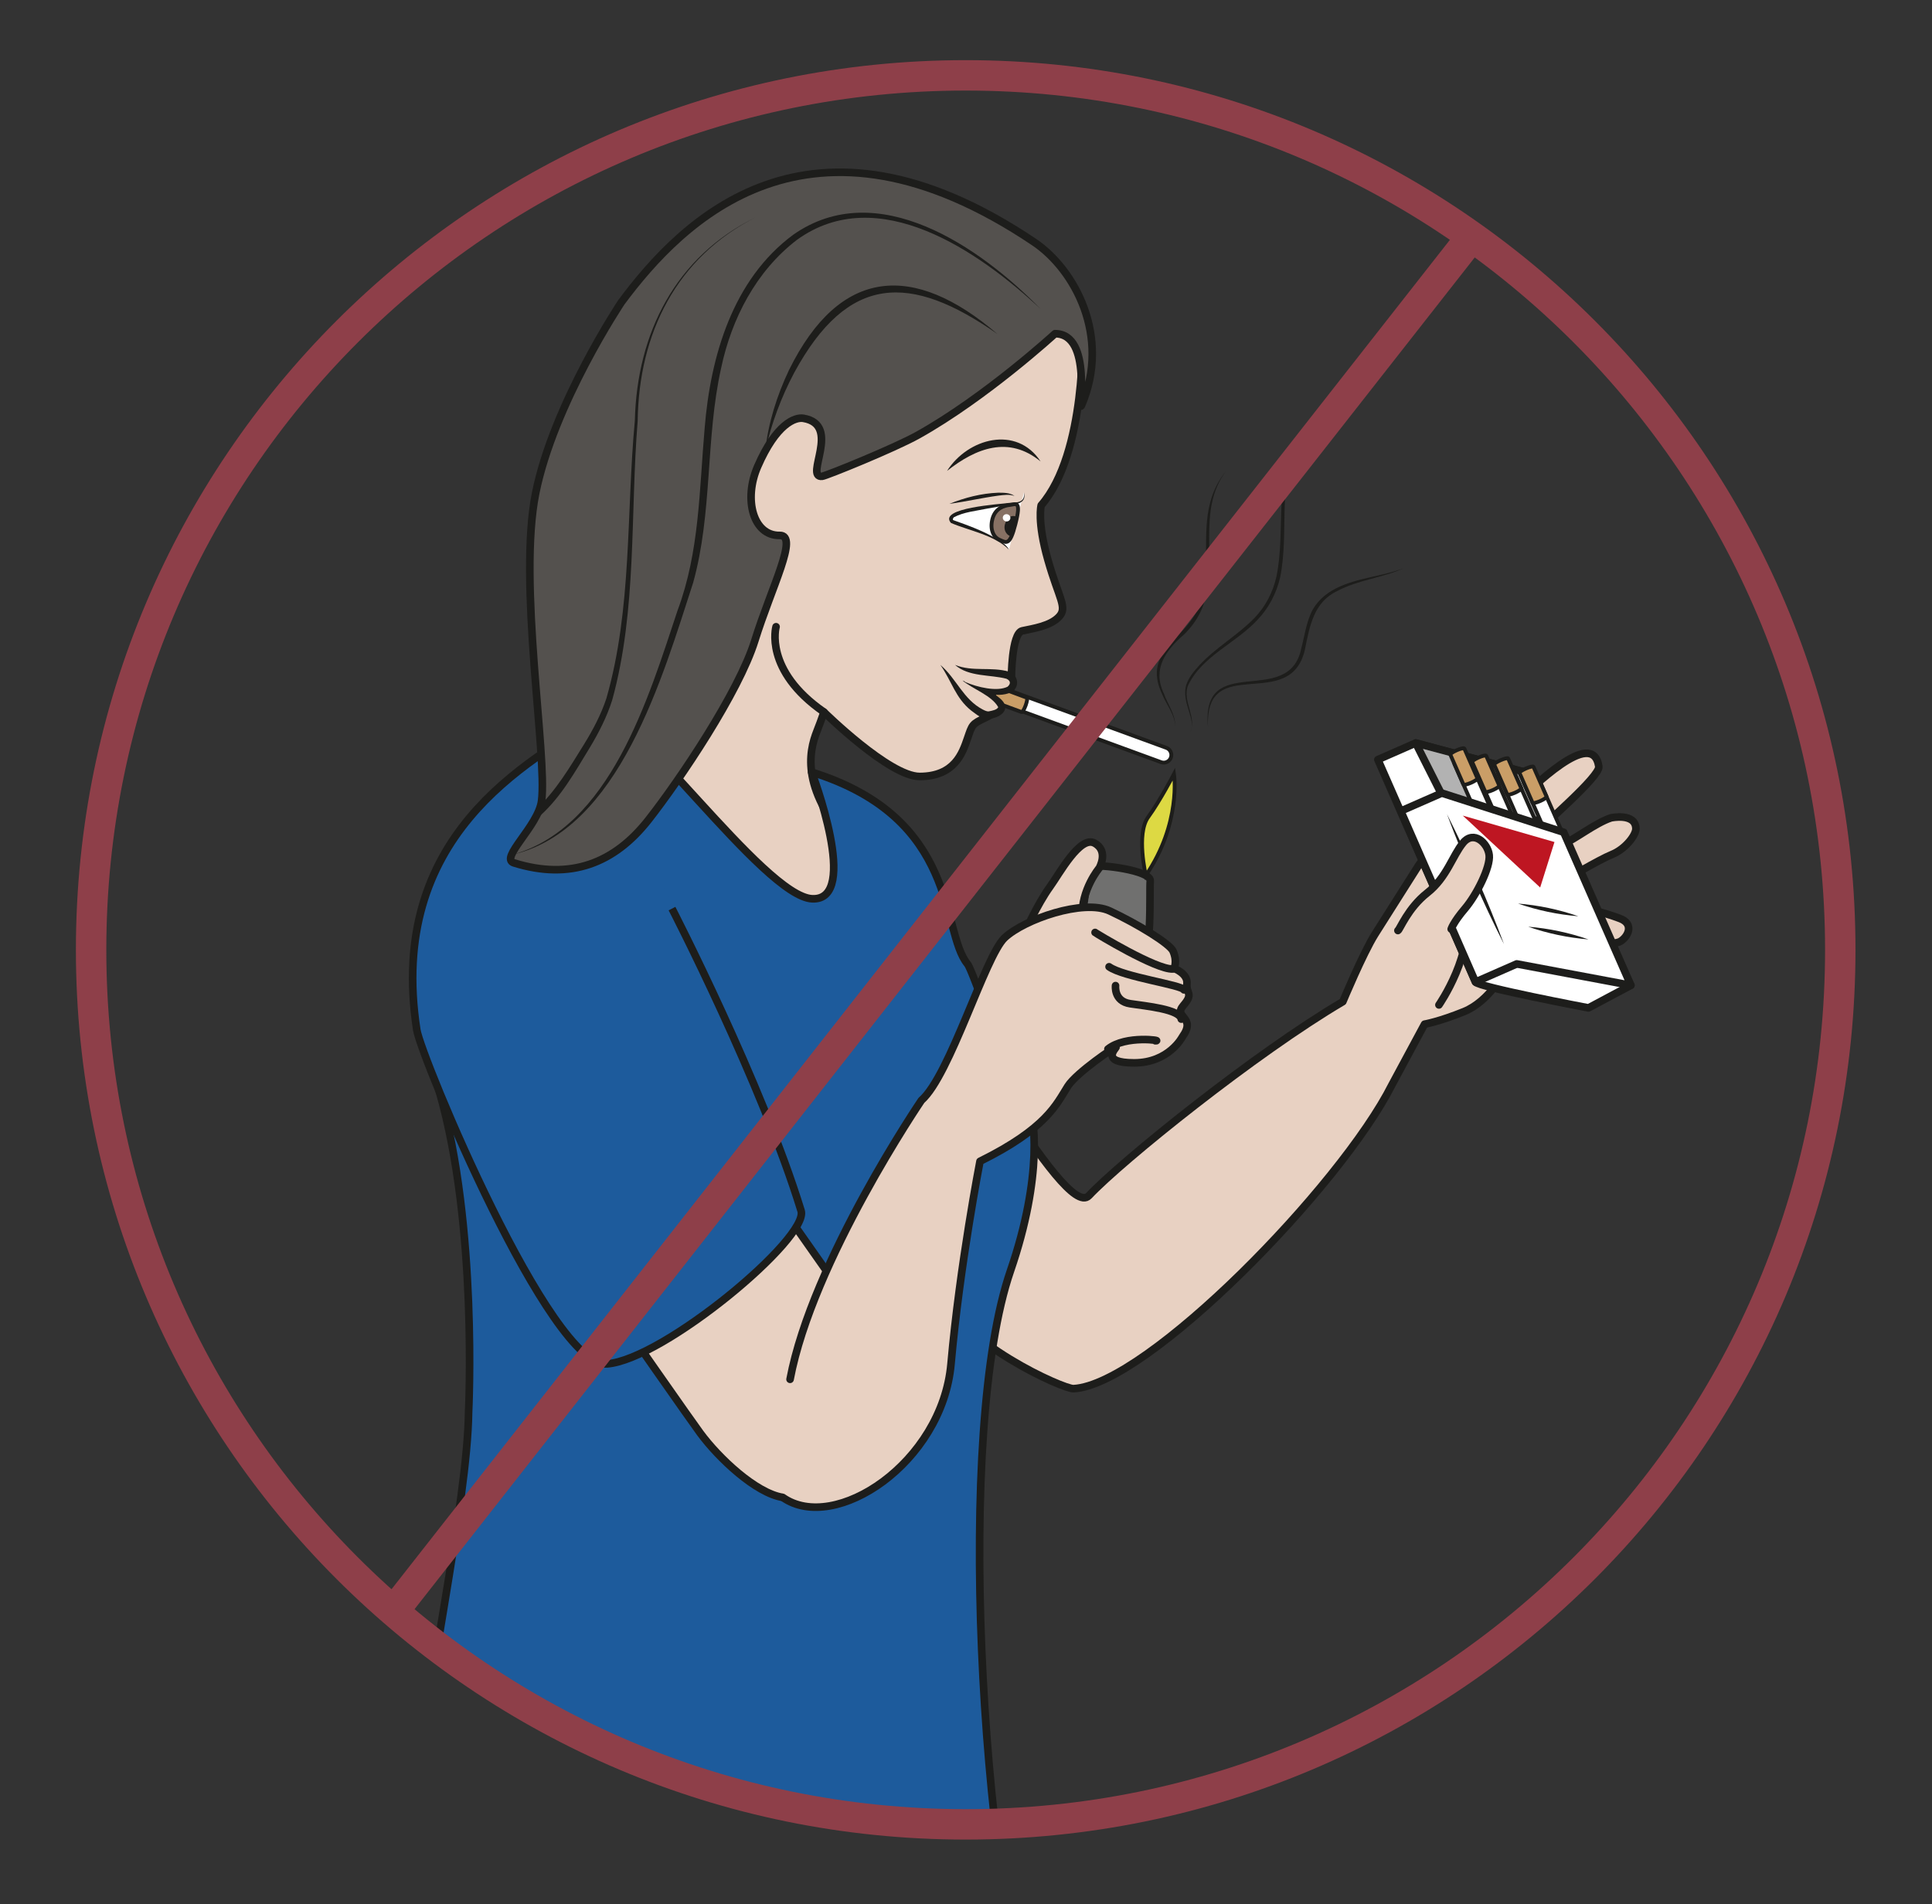 <?xml version="1.0" encoding="UTF-8" standalone="no"?>
<svg
   xmlns:dc="http://purl.org/dc/elements/1.1/"
   xmlns:cc="http://creativecommons.org/ns#"
   xmlns:rdf="http://www.w3.org/1999/02/22-rdf-syntax-ns#"
   xmlns:svg="http://www.w3.org/2000/svg"
   xmlns="http://www.w3.org/2000/svg"
   viewBox="0 0 338.732 333.921"
   height="333.921"
   width="338.732"
   xml:space="preserve"
   id="svg2"
   version="1.1"><rect x="0" y="0" width="338.732" height="333.921" fill="#333333" stroke="none"/><defs
     id="defs6"><clipPath
       id="clipPath18"
       clipPathUnits="userSpaceOnUse"><path
         id="path16"
         d="m 11.983,125.557 c 0,-63.53 51.501,-115.032 115.033,-115.032 v 0 c 63.53,0 115.032,51.502 115.032,115.032 v 0 c 0,63.531 -51.502,115.034 -115.032,115.034 v 0 c -63.532,0 -115.033,-51.503 -115.033,-115.034" /></clipPath><clipPath
       id="clipPath322"
       clipPathUnits="userSpaceOnUse"><path
         id="path320"
         d="M 0,250.441 H 254.049 V 0 H 0 Z" /></clipPath><clipPath
       id="clipPath334"
       clipPathUnits="userSpaceOnUse"><path
         id="path332"
         d="M 0,250.441 H 254.049 V 0 H 0 Z" /></clipPath></defs><g
     transform="matrix(1.333,0,0,-1.333,0,333.921)"
     id="g10"><g
       id="g12"><g
         clip-path="url(#clipPath18)"
         id="g14"><g
           transform="translate(211.897,142.925)"
           id="g20"><path
             id="path22"
             style="fill:#e8d1c2;fill-opacity:1;fill-rule:nonzero;stroke:none"
             d="m 0,0 c -2.09,-0.678 -5.041,-3.029 -6.135,-3.334 -1.097,-0.307 -5.577,-2.91 -5.577,-2.91 0,0 1.062,3.285 1.818,4.186 0.953,1.14 8.483,7.517 8.286,8.81 -0.817,5.322 -8.994,-3.173 -10.479,-4.317 -1.486,-1.145 -3.309,-4.206 -3.309,-4.206 l -5.281,0.535 c -1.317,-1.391 -3.87,-3.803 -4.685,-5.095 -0.79,-1.265 -4.107,-6.462 -5.693,-8.989 -1.584,-2.525 -4.222,-8.859 -4.222,-8.859 -11.419,-6.723 -29.003,-20.856 -33.405,-25.525 -3.248,-3.446 -19.157,27.029 -23.465,29.822 l 4.126,-42.418 c 2.2,-6.691 16.017,-12.86 17.324,-12.787 9.678,0.514 35.151,26.61 41.886,39.984 l 4.285,7.963 c 0,0 1.922,0.325 5.191,1.654 3.276,1.331 5.518,5.256 5.653,6.223 0.147,0.971 4.036,2.845 4.997,3.169 0.95,0.324 3.292,0.503 4.823,0.13 1.528,-0.373 4.16,-0.852 5.11,-0.274 0.948,0.577 1.869,2.257 -0.082,2.999 -1.954,0.742 -5.707,1.807 -7.631,1.646 -1.925,-0.164 -3.429,-0.671 -3.724,-0.101 -0.29,0.57 3.242,3.053 4.006,3.448 0,0 4.535,2.707 6.313,3.431 1.779,0.725 3.16,2.556 3.139,3.398 C 3.221,0.691 0,0 0,0" /></g><g
           transform="translate(211.897,142.925)"
           id="g24"><path
             id="path26"
             style="fill:none;stroke:#1d1d1b;stroke-width:1;stroke-linecap:round;stroke-linejoin:round;stroke-miterlimit:10;stroke-dasharray:none;stroke-opacity:1"
             d="m 0,0 c -2.09,-0.678 -5.041,-3.029 -6.135,-3.334 -1.097,-0.307 -5.577,-2.91 -5.577,-2.91 0,0 1.062,3.285 1.818,4.186 0.953,1.14 8.483,7.517 8.286,8.81 -0.817,5.322 -8.994,-3.173 -10.479,-4.317 -1.486,-1.145 -3.309,-4.206 -3.309,-4.206 l -5.281,0.535 c -1.317,-1.391 -3.87,-3.803 -4.685,-5.095 -0.79,-1.265 -4.107,-6.462 -5.693,-8.989 -1.584,-2.525 -4.222,-8.859 -4.222,-8.859 -11.419,-6.723 -29.003,-20.856 -33.405,-25.525 -3.248,-3.446 -19.157,27.029 -23.465,29.822 l 4.126,-42.418 c 2.2,-6.691 16.017,-12.86 17.324,-12.787 9.678,0.514 35.151,26.61 41.886,39.984 l 4.285,7.963 c 0,0 1.922,0.325 5.191,1.654 3.276,1.331 5.518,5.256 5.653,6.223 0.147,0.971 4.036,2.845 4.997,3.169 0.95,0.324 3.292,0.503 4.823,0.13 1.528,-0.373 4.16,-0.852 5.11,-0.274 0.948,0.577 1.869,2.257 -0.082,2.999 -1.954,0.742 -5.707,1.807 -7.631,1.646 -1.925,-0.164 -3.429,-0.671 -3.724,-0.101 -0.29,0.57 3.242,3.053 4.006,3.448 0,0 4.535,2.707 6.313,3.431 1.779,0.725 3.16,2.556 3.139,3.398 C 3.221,0.691 0,0 0,0 Z" /></g><g
           transform="translate(189.261,118.315)"
           id="g28"><path
             id="path30"
             style="fill:none;stroke:#1d1d1b;stroke-width:1;stroke-linecap:round;stroke-linejoin:round;stroke-miterlimit:10;stroke-dasharray:none;stroke-opacity:1"
             d="M 0,0 C 0,0 4.815,6.917 3.42,12.672" /></g><g
           transform="translate(200.531,148.94)"
           id="g32"><path
             id="path34"
             style="fill:#ffffff;fill-opacity:1;fill-rule:nonzero;stroke:none"
             d="m 0,0 -14.326,3.829 -4.975,-2.186 c 0,0 12.303,-28.032 12.841,-29.254 0.279,-0.641 14.861,-3.406 14.861,-3.406 l 5.576,2.972 z" /></g><g
           transform="translate(200.531,148.94)"
           id="g36"><path
             id="path38"
             style="fill:none;stroke:#1d1d1b;stroke-width:1;stroke-linecap:round;stroke-linejoin:round;stroke-miterlimit:10;stroke-dasharray:none;stroke-opacity:1"
             d="m 0,0 -14.326,3.829 -4.975,-2.186 c 0,0 12.303,-28.032 12.841,-29.254 0.279,-0.641 14.861,-3.406 14.861,-3.406 l 5.576,2.972 z" /></g><g
           transform="translate(203.808,142.315)"
           id="g40"><path
             id="path42"
             style="fill:#b2b2b2;fill-opacity:1;fill-rule:nonzero;stroke:none"
             d="m 0,0 -13.426,2.171 -4.176,8.283 14.325,-3.829 z" /></g><g
           transform="translate(203.808,142.315)"
           id="g44"><path
             id="path46"
             style="fill:none;stroke:#1d1d1b;stroke-width:1;stroke-linecap:round;stroke-linejoin:round;stroke-miterlimit:10;stroke-dasharray:none;stroke-opacity:1"
             d="m 0,0 -13.426,2.171 -4.176,8.283 14.325,-3.829 z" /></g><g
           transform="translate(199.495,123.71)"
           id="g48"><path
             id="path50"
             style="fill:none;stroke:#1d1d1b;stroke-width:1;stroke-linecap:round;stroke-linejoin:round;stroke-miterlimit:10;stroke-dasharray:none;stroke-opacity:1"
             d="M 0,0 -9.114,20.775" /></g><g
           transform="translate(201.564,129.11)"
           id="g52"><path
             id="path54"
             style="fill:#ffffff;fill-opacity:1;fill-rule:nonzero;stroke:none"
             d="m 0,0 c -0.503,-0.222 -1.097,0.01 -1.32,0.518 l -8.912,20.306 c -0.221,0.508 0.011,1.099 0.519,1.321 0.506,0.224 1.099,-0.007 1.323,-0.514 L 0.519,1.326 C 0.743,0.819 0.511,0.222 0,0" /></g><g
           transform="translate(201.564,129.11)"
           id="g56"><path
             id="path58"
             style="fill:none;stroke:#1d1d1b;stroke-width:0.5;stroke-linecap:round;stroke-linejoin:round;stroke-miterlimit:10;stroke-dasharray:none;stroke-opacity:1"
             d="m 0,0 c -0.503,-0.222 -1.097,0.01 -1.32,0.518 l -8.912,20.306 c -0.221,0.508 0.011,1.099 0.519,1.321 0.506,0.224 1.099,-0.007 1.323,-0.514 L 0.519,1.326 C 0.743,0.819 0.511,0.222 0,0 Z" /></g><g
           transform="translate(193.482,147.537)"
           id="g60"><path
             id="path62"
             style="fill:#ca9e67;fill-opacity:1;fill-rule:nonzero;stroke:none"
             d="M 0,0 C -0.508,-0.223 -0.956,-0.324 -0.998,-0.226 L -2.72,3.699 c -0.046,0.099 0.332,0.359 0.844,0.583 0.505,0.221 0.952,0.323 0.995,0.223 L 0.841,0.582 C 0.884,0.482 0.506,0.223 0,0" /></g><g
           transform="translate(193.482,147.537)"
           id="g64"><path
             id="path66"
             style="fill:none;stroke:#1d1d1b;stroke-width:0.5;stroke-linecap:round;stroke-linejoin:round;stroke-miterlimit:10;stroke-dasharray:none;stroke-opacity:1"
             d="M 0,0 C -0.508,-0.223 -0.956,-0.324 -0.998,-0.226 L -2.72,3.699 c -0.046,0.099 0.332,0.359 0.844,0.583 0.505,0.221 0.952,0.323 0.995,0.223 L 0.841,0.582 C 0.884,0.482 0.506,0.223 0,0 Z" /></g><g
           transform="translate(204.441,128.157)"
           id="g68"><path
             id="path70"
             style="fill:#ffffff;fill-opacity:1;fill-rule:nonzero;stroke:none"
             d="m 0,0 c -0.511,-0.224 -1.105,0.009 -1.326,0.514 l -8.906,20.303 c -0.226,0.51 0.003,1.102 0.514,1.326 0.508,0.223 1.102,-0.01 1.32,-0.518 L 0.514,1.32 C 0.737,0.814 0.506,0.221 0,0" /></g><g
           transform="translate(204.441,128.157)"
           id="g72"><path
             id="path74"
             style="fill:none;stroke:#1d1d1b;stroke-width:0.5;stroke-linecap:round;stroke-linejoin:round;stroke-miterlimit:10;stroke-dasharray:none;stroke-opacity:1"
             d="m 0,0 c -0.511,-0.224 -1.105,0.009 -1.326,0.514 l -8.906,20.303 c -0.226,0.51 0.003,1.102 0.514,1.326 0.508,0.223 1.102,-0.01 1.32,-0.518 L 0.514,1.32 C 0.737,0.814 0.506,0.221 0,0 Z" /></g><g
           transform="translate(196.355,146.58)"
           id="g76"><path
             id="path78"
             style="fill:#ca9e67;fill-opacity:1;fill-rule:nonzero;stroke:none"
             d="m 0,0 c -0.508,-0.224 -0.955,-0.322 -0.998,-0.226 l -1.725,3.927 c -0.037,0.095 0.335,0.358 0.844,0.58 0.508,0.223 0.953,0.323 0.998,0.227 L 0.841,0.581 C 0.884,0.485 0.508,0.222 0,0" /></g><g
           transform="translate(196.355,146.58)"
           id="g80"><path
             id="path82"
             style="fill:none;stroke:#1d1d1b;stroke-width:0.5;stroke-linecap:round;stroke-linejoin:round;stroke-miterlimit:10;stroke-dasharray:none;stroke-opacity:1"
             d="m 0,0 c -0.508,-0.224 -0.955,-0.322 -0.998,-0.226 l -1.725,3.927 c -0.037,0.095 0.335,0.358 0.844,0.58 0.508,0.223 0.953,0.323 0.998,0.227 L 0.841,0.581 C 0.884,0.485 0.508,0.222 0,0 Z" /></g><g
           transform="translate(207.335,127.802)"
           id="g84"><path
             id="path86"
             style="fill:#ffffff;fill-opacity:1;fill-rule:nonzero;stroke:none"
             d="m 0,0 c -0.508,-0.225 -1.105,0.007 -1.323,0.516 l -8.912,20.305 c -0.218,0.505 0.011,1.097 0.517,1.32 0.508,0.222 1.104,-0.008 1.323,-0.514 L 0.514,1.322 C 0.737,0.813 0.508,0.223 0,0" /></g><g
           transform="translate(207.335,127.802)"
           id="g88"><path
             id="path90"
             style="fill:none;stroke:#1d1d1b;stroke-width:0.5;stroke-linecap:round;stroke-linejoin:round;stroke-miterlimit:10;stroke-dasharray:none;stroke-opacity:1"
             d="m 0,0 c -0.508,-0.225 -1.105,0.007 -1.323,0.516 l -8.912,20.305 c -0.218,0.505 0.011,1.097 0.517,1.32 0.508,0.222 1.104,-0.008 1.323,-0.514 L 0.514,1.322 C 0.737,0.813 0.508,0.223 0,0 Z" /></g><g
           transform="translate(199.251,146.224)"
           id="g92"><path
             id="path94"
             style="fill:#ca9e67;fill-opacity:1;fill-rule:nonzero;stroke:none"
             d="M 0,0 C -0.508,-0.223 -0.958,-0.321 -1.001,-0.224 L -2.72,3.702 c -0.046,0.098 0.332,0.357 0.841,0.58 0.503,0.222 0.955,0.325 0.993,0.226 L 0.839,0.584 C 0.884,0.486 0.506,0.223 0,0" /></g><g
           transform="translate(199.251,146.224)"
           id="g96"><path
             id="path98"
             style="fill:none;stroke:#1d1d1b;stroke-width:0.5;stroke-linecap:round;stroke-linejoin:round;stroke-miterlimit:10;stroke-dasharray:none;stroke-opacity:1"
             d="M 0,0 C -0.508,-0.223 -0.958,-0.321 -1.001,-0.224 L -2.72,3.702 c -0.046,0.098 0.332,0.357 0.841,0.58 0.503,0.222 0.955,0.325 0.993,0.226 L 0.839,0.584 C 0.884,0.486 0.506,0.223 0,0 Z" /></g><g
           transform="translate(210.656,126.707)"
           id="g100"><path
             id="path102"
             style="fill:#ffffff;fill-opacity:1;fill-rule:nonzero;stroke:none"
             d="m 0,0 c -0.503,-0.223 -1.097,0.006 -1.32,0.516 l -8.909,20.304 c -0.224,0.508 0.005,1.102 0.516,1.325 0.506,0.222 1.097,-0.009 1.323,-0.517 L 0.519,1.323 C 0.743,0.815 0.511,0.223 0,0" /></g><g
           transform="translate(210.656,126.707)"
           id="g104"><path
             id="path106"
             style="fill:none;stroke:#1d1d1b;stroke-width:0.5;stroke-linecap:round;stroke-linejoin:round;stroke-miterlimit:10;stroke-dasharray:none;stroke-opacity:1"
             d="m 0,0 c -0.503,-0.223 -1.097,0.006 -1.32,0.516 l -8.909,20.304 c -0.224,0.508 0.005,1.102 0.516,1.325 0.506,0.222 1.097,-0.009 1.323,-0.517 L 0.519,1.323 C 0.743,0.815 0.511,0.223 0,0 Z" /></g><g
           transform="translate(202.575,145.131)"
           id="g108"><path
             id="path110"
             style="fill:#ca9e67;fill-opacity:1;fill-rule:nonzero;stroke:none"
             d="M 0,0 C -0.511,-0.222 -0.958,-0.322 -0.998,-0.224 L -2.72,3.701 c -0.046,0.097 0.335,0.358 0.841,0.581 0.508,0.223 0.958,0.324 0.998,0.226 L 0.841,0.584 C 0.884,0.486 0.506,0.222 0,0" /></g><g
           transform="translate(202.575,145.131)"
           id="g112"><path
             id="path114"
             style="fill:none;stroke:#1d1d1b;stroke-width:0.5;stroke-linecap:round;stroke-linejoin:round;stroke-miterlimit:10;stroke-dasharray:none;stroke-opacity:1"
             d="M 0,0 C -0.511,-0.222 -0.958,-0.322 -0.998,-0.224 L -2.72,3.701 c -0.046,0.097 0.335,0.358 0.841,0.581 0.508,0.223 0.958,0.324 0.998,0.226 L 0.841,0.584 C 0.884,0.486 0.506,0.222 0,0 Z" /></g><g
           transform="translate(189.636,146.183)"
           id="g116"><path
             id="path118"
             style="fill:#ffffff;fill-opacity:1;fill-rule:nonzero;stroke:none"
             d="M 0,0 16.035,-5.157 24.872,-25.288 9.859,-22.473 4.435,-24.854 -5.39,-2.365 Z" /></g><g
           transform="translate(189.636,146.183)"
           id="g120"><path
             id="path122"
             style="fill:none;stroke:#1d1d1b;stroke-width:1;stroke-linecap:round;stroke-linejoin:round;stroke-miterlimit:10;stroke-dasharray:none;stroke-opacity:1"
             d="M 0,0 16.035,-5.157 24.872,-25.288 9.859,-22.473 4.435,-24.854 -5.39,-2.365 Z" /></g><g
           transform="translate(204.457,139.743)"
           id="g124"><path
             id="path126"
             style="fill:#be1622;fill-opacity:1;fill-rule:nonzero;stroke:none"
             d="M 0,0 -12.058,3.476 -1.882,-5.982 Z" /></g><g
           transform="translate(207.595,129.98)"
           id="g128"><path
             id="path130"
             style="fill:#ffffff;fill-opacity:1;fill-rule:nonzero;stroke:none"
             d="M 0,0 -7.93,1.668" /></g><g
           transform="translate(207.595,129.98)"
           id="g132"><path
             id="path134"
             style="fill:#1d1d1b;fill-opacity:1;fill-rule:nonzero;stroke:none"
             d="M 0,0 C -2.711,0.222 -5.359,0.776 -7.93,1.668 -5.218,1.448 -2.571,0.888 0,0" /></g><g
           transform="translate(208.932,126.932)"
           id="g136"><path
             id="path138"
             style="fill:#ffffff;fill-opacity:1;fill-rule:nonzero;stroke:none"
             d="M 0,0 -7.932,1.672" /></g><g
           transform="translate(208.932,126.932)"
           id="g140"><path
             id="path142"
             style="fill:#1d1d1b;fill-opacity:1;fill-rule:nonzero;stroke:none"
             d="M 0,0 C -2.712,0.224 -5.361,0.779 -7.932,1.672 -5.219,1.451 -2.572,0.89 0,0" /></g><g
           transform="translate(190.32,143.397)"
           id="g144"><path
             id="path146"
             style="fill:#1d1d1b;fill-opacity:1;fill-rule:nonzero;stroke:none"
             d="M 0,0 C 2.806,-5.558 5.308,-11.253 7.496,-17.083 4.687,-11.526 2.19,-5.828 0,0" /></g><g
           transform="translate(190.874,128.29)"
           id="g148"><path
             id="path150"
             style="fill:#e8d1c2;fill-opacity:1;fill-rule:nonzero;stroke:#1d1d1b;stroke-width:1;stroke-linecap:round;stroke-linejoin:round;stroke-miterlimit:10;stroke-dasharray:none;stroke-opacity:1"
             d="m 0,0 c 0,0 0.269,0.889 1.807,2.696 1.539,1.809 3.37,5.469 3.189,7.039 -0.178,1.57 -2.02,3.311 -3.425,1.618 C 0.17,9.661 -0.578,6.784 -3.149,4.763 -5.712,2.744 -6.74,-0.043 -7.008,-0.189" /></g><g
           transform="translate(111.015,166.959)"
           id="g152"><path
             id="path154"
             style="fill:#e8d1c2;fill-opacity:1;fill-rule:nonzero;stroke:#1d1d1b;stroke-width:1;stroke-linecap:round;stroke-linejoin:round;stroke-miterlimit:10;stroke-dasharray:none;stroke-opacity:1"
             d="m 0,0 c 0,0 -1.196,-6.698 -3.553,-12.607 -1.105,-2.77 -2.209,-7.906 4.898,-15.48 0,0 9.644,-24.483 6.97,-26.847 -2.673,-2.363 -40.619,16.454 -42.702,21.841 -2.085,5.387 0,18.782 0,18.782 0,0 5.919,2.493 6.563,10.766 0.644,8.272 0.986,19.696 -0.957,23.635" /></g><g
           transform="translate(136.457,-19.953)"
           id="g156"><path
             id="path158"
             style="fill:#1d5b9c;fill-opacity:1;fill-rule:nonzero;stroke:none"
             d="m 0,0 c -7.636,25.972 -10.754,82.342 -3.552,103.288 4.277,12.434 3.258,20.606 2.203,22.44 -3.874,6.735 -7.138,17.047 -7.863,17.935 -3.545,4.333 -0.99,19.158 -20.486,25.227 0,0 6.466,-16.916 0.084,-16.662 -6.405,0.255 -24.14,25.975 -27.735,24.047 l -8.273,-9.847 c -8.274,-9.849 -5.536,-22.062 -5.536,-22.062 0,0 -12.027,-1.821 -7.506,-17.525 5.073,-17.62 3.842,-42.112 3.842,-42.112 -0.309,-24.069 -21.797,-95.782 -0.392,-116.716 7.864,-7.691 67.118,-13.352 82.957,-0.322 C 26.516,-16.865 1.222,-4.156 0,0" /></g><g
           transform="translate(136.457,-19.953)"
           id="g160"><path
             id="path162"
             style="fill:none;stroke:#1d1d1b;stroke-width:1;stroke-linecap:butt;stroke-linejoin:round;stroke-miterlimit:10;stroke-dasharray:none;stroke-opacity:1"
             d="m 0,0 c -7.636,25.972 -10.754,82.342 -3.552,103.288 4.277,12.434 3.258,20.606 2.203,22.44 -3.874,6.735 -7.138,17.047 -7.863,17.935 -3.545,4.333 -0.99,19.158 -20.486,25.227 0,0 6.466,-16.916 0.084,-16.662 -6.405,0.255 -24.14,25.975 -27.735,24.047 l -8.273,-9.847 c -8.274,-9.849 -5.536,-22.062 -5.536,-22.062 0,0 -12.027,-1.821 -7.506,-17.525 5.073,-17.62 3.842,-42.112 3.842,-42.112 -0.309,-24.069 -21.797,-95.782 -0.392,-116.716 7.864,-7.691 67.118,-13.352 82.957,-0.322 C 26.516,-16.865 1.222,-4.156 0,0 Z" /></g><g
           transform="translate(102.953,53.534)"
           id="g164"><path
             id="path166"
             style="fill:#e8d1c2;fill-opacity:1;fill-rule:nonzero;stroke:#1d1d1b;stroke-width:1;stroke-linecap:round;stroke-linejoin:round;stroke-miterlimit:10;stroke-dasharray:none;stroke-opacity:1"
             d="m 0,0 c -3.546,0.566 -8.419,5.164 -10.846,8.453 -2.427,3.289 -30.864,44.175 -30.864,44.175 l 26.525,6.973 27.759,-39.522" /></g><g
           transform="translate(88.387,130.986)"
           id="g168"><path
             id="path170"
             style="fill:#1d5b9c;fill-opacity:1;fill-rule:nonzero;stroke:#1d1d1b;stroke-width:1;stroke-linecap:butt;stroke-linejoin:round;stroke-miterlimit:10;stroke-dasharray:none;stroke-opacity:1"
             d="m 0,0 c 0,0 11.799,-22.893 16.979,-39.747 1.094,-3.559 -18.082,-19.575 -25.529,-20.142 -7.445,-0.567 -24.48,40.421 -25.021,43.949 -3.904,25.444 14.302,35.146 24.292,41.276" /></g><g
           transform="translate(142.28,129.263)"
           id="g172"><path
             id="path174"
             style="fill:#70706f;fill-opacity:1;fill-rule:nonzero;stroke:none"
             d="M 0,0 C 0,0 0.703,6.917 1.437,7.259 2.167,7.601 9.149,6.766 9.01,5.359 8.872,3.952 9.354,-5.023 7.562,-5.932 5.768,-6.843 -0.822,-5.634 0,0" /></g><g
           transform="translate(142.28,129.263)"
           id="g176"><path
             id="path178"
             style="fill:none;stroke:#1d1d1b;stroke-width:1;stroke-linecap:butt;stroke-linejoin:miter;stroke-miterlimit:10;stroke-dasharray:none;stroke-opacity:1"
             d="M 0,0 C 0,0 0.703,6.917 1.437,7.259 2.167,7.601 9.149,6.766 9.01,5.359 8.872,3.952 9.354,-5.023 7.562,-5.932 5.768,-6.843 -0.822,-5.634 0,0 Z" /></g><g
           transform="translate(150.71,135.346)"
           id="g180"><path
             id="path182"
             style="fill:#ddd943;fill-opacity:1;fill-rule:nonzero;stroke:none"
             d="M 0,0 C 0,0 -1.291,5.469 0.301,7.663 1.893,9.859 3.705,13.348 3.705,13.348 3.705,13.348 4.685,6.879 0,0" /></g><g
           transform="translate(150.71,135.346)"
           id="g184"><path
             id="path186"
             style="fill:none;stroke:#1d1d1b;stroke-width:0.5;stroke-linecap:butt;stroke-linejoin:miter;stroke-miterlimit:10;stroke-dasharray:none;stroke-opacity:1"
             d="M 0,0 C 0,0 -1.291,5.469 0.301,7.663 1.893,9.859 3.705,13.348 3.705,13.348 3.705,13.348 4.685,6.879 0,0 Z" /></g><g
           transform="translate(134.71,127.68)"
           id="g188"><path
             id="path190"
             style="fill:#e8d1c2;fill-opacity:1;fill-rule:evenodd;stroke:#1d1d1b;stroke-width:1;stroke-linecap:round;stroke-linejoin:round;stroke-miterlimit:10;stroke-dasharray:none;stroke-opacity:1"
             d="m 0,0 c 0,0 1.704,3.852 3.399,6.193 1.217,1.676 3.953,6.779 5.859,5.725 1.908,-1.055 0.609,-3.283 0.609,-3.283 0,0 -2.401,-2.846 -2.233,-6.47" /></g><g
           transform="translate(102.953,53.534)"
           id="g192"><path
             id="path194"
             style="fill:#e8d1c2;fill-opacity:1;fill-rule:evenodd;stroke:#1d1d1b;stroke-width:1;stroke-linecap:round;stroke-linejoin:round;stroke-miterlimit:10;stroke-dasharray:none;stroke-opacity:1"
             d="m 0,0 c 6.825,-4.817 20.972,4.533 22.133,17.558 1.162,13.027 3.811,26.652 3.811,26.652 8.723,4.315 10.04,7.47 11.549,9.869 1.134,1.796 6.341,5.314 6.351,5.152 0.008,-0.158 -2.174,-2.077 2.388,-2.071 4.568,0.005 6.324,3.408 6.324,3.408 1.941,2.689 -1.261,2.525 0.134,4.136 1.394,1.613 0.346,1.533 0.476,2.87 0.141,1.338 -1.701,2.015 -1.701,2.015 0,0 0.479,0.863 -0.128,2.27 -0.42,0.972 -4.658,3.569 -8.315,5.278 -3.46,1.62 -11.259,-1.1 -13.839,-3.526 -2.574,-2.425 -7.164,-18.065 -10.945,-21.386 0,0 -14.342,-21.089 -17.274,-36.691" /></g><g
           transform="translate(144.034,127.847)"
           id="g196"><path
             id="path198"
             style="fill:none;stroke:#1d1d1b;stroke-width:1;stroke-linecap:round;stroke-linejoin:round;stroke-miterlimit:10;stroke-dasharray:none;stroke-opacity:1"
             d="M 0,0 C 0.128,-0.114 8.031,-4.918 10.227,-4.803" /></g><g
           transform="translate(145.874,123.336)"
           id="g200"><path
             id="path202"
             style="fill:none;stroke:#1d1d1b;stroke-width:1;stroke-linecap:round;stroke-linejoin:round;stroke-miterlimit:10;stroke-dasharray:none;stroke-opacity:1"
             d="M 0,0 C 1.863,-1.345 9.638,-2.396 9.849,-3.039" /></g><g
           transform="translate(146.725,120.857)"
           id="g204"><path
             id="path206"
             style="fill:none;stroke:#1d1d1b;stroke-width:1;stroke-linecap:round;stroke-linejoin:round;stroke-miterlimit:10;stroke-dasharray:none;stroke-opacity:1"
             d="M 0,0 C 0,0 -0.253,-2.057 1.927,-2.382 4.107,-2.71 8.43,-3.115 8.646,-4.407" /></g><g
           transform="translate(151.956,113.599)"
           id="g208"><path
             id="path210"
             style="fill:none;stroke:#1d1d1b;stroke-width:1;stroke-linecap:round;stroke-linejoin:round;stroke-miterlimit:10;stroke-dasharray:none;stroke-opacity:1"
             d="M 0,0 C 1.161,-0.019 -3.884,0.81 -6.234,-1.089" /></g><g
           transform="translate(156.507,154.113)"
           id="g212"><path
             id="path214"
             style="fill:#1d1d1b;fill-opacity:1;fill-rule:nonzero;stroke:none"
             d="m 0,0 c 0.548,0.975 0.092,2.085 -0.195,3.069 -0.319,0.999 -0.597,2.096 -0.305,3.176 0.34,1.064 1.067,1.891 1.781,2.68 2.177,2.327 5.048,3.937 7.233,6.201 1.445,1.506 2.421,3.412 2.872,5.448 1.263,6.129 -0.482,13.09 3.023,18.686 1.239,1.785 3.075,2.971 4.873,4.068 -1.756,-1.164 -3.536,-2.424 -4.67,-4.204 C 11.305,33.475 13.129,26.609 11.872,20.461 11.393,18.358 10.353,16.362 8.843,14.813 5.99,11.744 1.559,10.084 -0.267,6.177 -1.024,4.151 0.999,1.961 0,0" /></g><g
           transform="translate(158.89,154.764)"
           id="g216"><path
             id="path218"
             style="fill:#1d1d1b;fill-opacity:1;fill-rule:nonzero;stroke:none"
             d="m 0,0 c -1.02,10.285 10.635,2.425 12.269,10.468 0.399,1.475 0.591,3.053 1.234,4.528 0.63,1.499 1.915,2.642 3.32,3.344 2.857,1.444 6.056,1.546 8.959,2.674 C 22.942,19.715 19.712,19.455 17.003,18 13.905,16.546 13.371,13.38 12.752,10.339 10.849,1.769 -0.529,10.116 0,0" /></g><g
           transform="translate(154.559,154.979)"
           id="g220"><path
             id="path222"
             style="fill:#1d1d1b;fill-opacity:1;fill-rule:nonzero;stroke:none"
             d="m 0,0 c -0.008,1.525 -1.134,2.8 -1.691,4.179 -2.797,5.837 3.417,7.263 4.909,11.851 1.562,4.26 0.224,9.107 1.421,13.501 0.405,1.482 1.108,2.873 2.077,4.049 C 2.767,28.375 5.713,21.672 3.687,15.858 3.159,14.4 2.228,13.065 1.121,12.017 -1.29,9.91 -3.017,7.485 -1.468,4.277 -0.989,2.877 0.077,1.523 0,0" /></g><g
           transform="translate(108.374,156.838)"
           id="g224"><path
             id="path226"
             style="fill:#e8d1c2;fill-opacity:1;fill-rule:nonzero;stroke:#1d1d1b;stroke-width:1;stroke-linecap:round;stroke-linejoin:round;stroke-miterlimit:10;stroke-dasharray:none;stroke-opacity:1"
             d="m 0,0 c 0,0 8.6,-8.477 12.59,-8.472 4.613,0.008 5.632,3.108 6.278,4.973 0.646,1.863 0.569,1.904 2.399,2.768 3.086,1.46 0.912,2.529 2.157,2.952 1.76,0.595 1.228,2.132 1.228,2.132 0,0 0.002,6.021 1.429,6.331 1.435,0.309 3.671,0.621 4.831,1.847 1.161,1.225 -0.003,2.369 -1.453,7.473 -1.454,5.107 -0.887,7.196 -0.887,7.196 5.992,6.89 5.441,22.923 5.441,22.923 0,0 -6.625,8.692 -27.074,11.696 -20.444,3.003 -29.937,-19.03 -31.557,-29.566 -1.601,-10.428 -2.063,-6.471 -0.346,-19.005 0.49,-3.578 1.685,-6.52 -0.62,-11.344" /></g><g
           transform="translate(134.683,185.747)"
           id="g228"><path
             id="path230"
             style="fill:#ffffff;fill-opacity:1;fill-rule:nonzero;stroke:none"
             d="m 0,0 c 0,0 0.346,-1.363 -1.131,-1.455 -1.478,-0.093 -7.837,-0.975 -8.316,-1.702 -0.477,-0.728 0.328,-0.823 0.328,-0.823 0,0 6.452,-2.074 7.144,-3.571" /></g><g
           transform="translate(134.683,185.747)"
           id="g232"><path
             id="path234"
             style="fill:#1d1d1b;fill-opacity:1;fill-rule:nonzero;stroke:none"
             d="m 0,0 c 0.354,-1.401 -0.875,-1.579 -1.917,-1.665 -0.974,-0.135 -1.944,-0.304 -2.911,-0.479 -1.463,-0.309 -3.123,-0.445 -4.425,-1.163 -0.07,-0.13 -0.161,-0.247 -0.058,-0.352 1.993,-0.709 4.017,-1.437 5.84,-2.539 0.558,-0.368 1.178,-0.742 1.496,-1.353 -1.884,1.938 -5.354,2.528 -7.631,3.522 -1.747,2.002 6.544,2.462 7.66,2.635 C -0.918,-1.355 0.172,-1.383 0,0" /></g><g
           transform="translate(130.526,182.217)"
           id="g236"><path
             id="path238"
             style="fill:#877164;fill-opacity:1;fill-rule:evenodd;stroke:none"
             d="M 0,0 C -0.371,-1.453 0.226,-2.418 0.908,-2.706 1.839,-3.102 2.284,-3.579 3.026,-0.665 3.86,2.585 3.048,1.943 2.292,1.862 1.56,1.784 0.373,1.455 0,0" /></g><g
           transform="translate(130.526,182.217)"
           id="g240"><path
             id="path242"
             style="fill:none;stroke:#1d1d1b;stroke-width:0.5;stroke-linecap:round;stroke-linejoin:round;stroke-miterlimit:10;stroke-dasharray:none;stroke-opacity:1"
             d="M 0,0 C -0.371,-1.453 0.226,-2.418 0.908,-2.706 1.839,-3.102 2.284,-3.579 3.026,-0.665 3.86,2.585 3.048,1.943 2.292,1.862 1.56,1.784 0.373,1.455 0,0 Z" /></g><g
           transform="translate(133.648,182.55)"
           id="g244"><path
             id="path246"
             style="fill:#1d1d1b;fill-opacity:1;fill-rule:evenodd;stroke:none"
             d="m 0,0 c 0,0 -0.902,0.452 -1.405,-0.811 -0.495,-1.236 0.638,-1.989 0.913,-1.712 0,0 0.66,2.476 0.492,2.523" /></g><g
           transform="translate(124.873,184.228)"
           id="g248"><path
             id="path250"
             style="fill:#1d1d1b;fill-opacity:1;fill-rule:nonzero;stroke:none"
             d="M 0,0 C 2.041,0.826 4.209,1.378 6.415,1.466 7.137,1.461 7.955,1.483 8.57,1.031 7.884,1.288 7.153,1.161 6.444,1.082 4.282,0.786 2.177,0.294 0,0" /></g><g
           transform="translate(108.374,156.838)"
           id="g252"><path
             id="path254"
             style="fill:#e8d1c2;fill-opacity:1;fill-rule:nonzero;stroke:#1d1d1b;stroke-width:1;stroke-linecap:round;stroke-linejoin:round;stroke-miterlimit:10;stroke-dasharray:none;stroke-opacity:1"
             d="M 0,0 C -7.942,5.497 -6.3,11.224 -6.3,11.224" /></g><g
           transform="translate(132.879,182.267)"
           id="g256"><path
             id="path258"
             style="fill:#ffffff;fill-opacity:1;fill-rule:nonzero;stroke:none"
             d="m 0,0 c -0.067,-0.256 -0.338,-0.408 -0.604,-0.34 -0.266,0.069 -0.431,0.331 -0.365,0.587 0.067,0.257 0.335,0.408 0.602,0.34 C -0.101,0.518 0.064,0.256 0,0" /></g><g
           transform="translate(102.553,180.075)"
           id="g260"><path
             id="path262"
             style="fill:#54514e;fill-opacity:1;fill-rule:nonzero;stroke:none"
             d="m 0,0 c -3.482,-0.065 -4.785,4.723 -2.901,9.061 2.452,5.647 4.932,6.521 6.017,6.342 5.094,-0.848 0.036,-7.871 2.464,-7.628 0.522,0.052 9.486,3.685 12.597,5.422 8.935,4.992 18.031,13.335 18.031,13.335 5.037,0 2.947,-10.695 3.49,-9.424 3.865,9.032 -0.864,17.863 -6.238,21.477 -29.584,19.898 -46.292,2.841 -54.279,-7.905 0,0 -8.904,-13.338 -11.274,-25.095 -2.371,-11.758 1.542,-34.569 0.773,-40.51 -0.43,-3.31 -5.585,-7.546 -3.637,-8.152 7.419,-2.309 13.194,-0.066 17.687,5.65 4.146,5.276 11.89,16.802 14.003,23.59 C -1.057,-6.738 2.541,0.049 0,0" /></g><g
           transform="translate(102.553,180.075)"
           id="g264"><path
             id="path266"
             style="fill:none;stroke:#1d1d1b;stroke-width:1;stroke-linecap:butt;stroke-linejoin:round;stroke-miterlimit:10;stroke-dasharray:none;stroke-opacity:1"
             d="m 0,0 c -3.482,-0.065 -4.785,4.723 -2.901,9.061 2.452,5.647 4.932,6.521 6.017,6.342 5.094,-0.848 0.036,-7.871 2.464,-7.628 0.522,0.052 9.486,3.685 12.597,5.422 8.935,4.992 18.031,13.335 18.031,13.335 5.037,0 2.947,-10.695 3.49,-9.424 3.865,9.032 -0.864,17.863 -6.238,21.477 -29.584,19.898 -46.292,2.841 -54.279,-7.905 0,0 -8.904,-13.338 -11.274,-25.095 -2.371,-11.758 1.542,-34.569 0.773,-40.51 -0.43,-3.31 -5.585,-7.546 -3.637,-8.152 7.419,-2.309 13.194,-0.066 17.687,5.65 4.146,5.276 11.89,16.802 14.003,23.59 C -1.057,-6.738 2.541,0.049 0,0 Z" /></g><g
           transform="translate(136.869,209.859)"
           id="g268"><path
             id="path270"
             style="fill:#1d1d1b;fill-opacity:1;fill-rule:nonzero;stroke:none"
             d="m 0,0 c -8.063,7.557 -21.395,16.817 -32.06,9.085 -5.353,-4.102 -8.589,-10.345 -9.965,-16.879 -2.065,-9.282 -1.106,-18.998 -3.681,-28.228 -3.993,-12.239 -9.663,-32.558 -23.885,-35.789 12.994,3.484 18.045,20.763 21.843,32.162 2.888,7.725 2.849,15.82 3.56,23.963 0.766,9.468 3.686,19.551 11.633,25.442 C -21.476,17.535 -7.965,8.153 0,0" /></g><g
           transform="translate(131.18,206.575)"
           id="g272"><path
             id="path274"
             style="fill:#1d1d1b;fill-opacity:1;fill-rule:nonzero;stroke:none"
             d="m 0,0 c -11.471,8.022 -19.643,7.906 -26.713,-5.085 -1.724,-3.246 -3.018,-6.73 -3.827,-10.327 0.405,3.693 1.539,7.297 3.141,10.676 C -20.709,8.814 -10.996,9.435 0,0" /></g><g
           transform="translate(99.443,221.947)"
           id="g276"><path
             id="path278"
             style="fill:#1d1d1b;fill-opacity:1;fill-rule:nonzero;stroke:none"
             d="m 0,0 c -10.514,-5.304 -15.416,-15.35 -15.57,-26.801 -0.998,-12.24 -0.061,-24.803 -3.356,-36.75 -0.696,-2.19 -1.764,-4.284 -2.949,-6.246 -1.945,-3.177 -3.731,-6.431 -6.546,-8.971 -0.001,0.001 -0.555,0.833 -0.555,0.833 2.6,2.354 4.494,5.602 6.348,8.583 1.177,1.902 2.239,3.912 2.943,6.045 3.397,11.834 2.606,24.368 3.741,36.533 C -15.662,-15.273 -10.596,-5.183 0,0" /></g><g
           transform="translate(124.561,188.559)"
           id="g280"><path
             id="path282"
             style="fill:#1d1d1b;fill-opacity:1;fill-rule:nonzero;stroke:none"
             d="M 0,0 C 2.741,4.301 9.139,6.057 12.308,1.244 8.126,4.663 3.835,3.028 0,0" /></g><g
           transform="translate(154.003,150.845)"
           id="g284"><path
             id="path286"
             style="fill:#ffffff;fill-opacity:1;fill-rule:nonzero;stroke:none"
             d="m 0,0 c -0.192,-0.52 -0.764,-0.789 -1.28,-0.6 l -20.829,7.62 c -0.524,0.189 -0.788,0.768 -0.599,1.288 0.192,0.52 0.767,0.788 1.288,0.597 L -0.594,1.288 C -0.077,1.099 0.192,0.522 0,0" /></g><g
           transform="translate(154.003,150.845)"
           id="g288"><path
             id="path290"
             style="fill:none;stroke:#1d1d1b;stroke-width:0.5;stroke-linecap:round;stroke-linejoin:round;stroke-miterlimit:10;stroke-dasharray:none;stroke-opacity:1"
             d="m 0,0 c -0.192,-0.52 -0.764,-0.789 -1.28,-0.6 l -20.829,7.62 c -0.524,0.189 -0.788,0.768 -0.599,1.288 0.192,0.52 0.767,0.788 1.288,0.597 L -0.594,1.288 C -0.077,1.099 0.192,0.522 0,0 Z" /></g><g
           transform="translate(134.904,157.718)"
           id="g292"><path
             id="path294"
             style="fill:#ca9e67;fill-opacity:1;fill-rule:nonzero;stroke:none"
             d="M 0,0 C -0.192,-0.522 -0.431,-0.914 -0.53,-0.878 L -4.155,0.45 c -0.101,0.038 -0.011,0.916 -0.011,0.916 0.192,0.521 0.748,0.59 1.398,0.733 L 0.16,1.008 C 0.258,0.973 0.186,0.52 0,0" /></g><g
           transform="translate(134.904,157.718)"
           id="g296"><path
             id="path298"
             style="fill:none;stroke:#1d1d1b;stroke-width:0.5;stroke-linecap:round;stroke-linejoin:round;stroke-miterlimit:10;stroke-dasharray:none;stroke-opacity:1"
             d="M 0,0 C -0.192,-0.522 -0.431,-0.914 -0.53,-0.878 L -4.155,0.45 c -0.101,0.038 -0.011,0.916 -0.011,0.916 0.192,0.521 0.748,0.59 1.398,0.733 L 0.16,1.008 C 0.258,0.973 0.186,0.52 0,0 Z" /></g><g
           transform="translate(123.686,163.04)"
           id="g300"><path
             id="path302"
             style="fill:#e8d1c2;fill-opacity:1;fill-rule:evenodd;stroke:none"
             d="m 0,0 c 0.25,-0.511 1.103,-1.051 1.879,-2.631 1.104,-2.25 3.727,-4.236 4.583,-3.963 0,0 2.741,0.396 1.086,1.881 -1.416,1.271 -2.431,1.454 -4.647,2.659" /></g><g
           transform="translate(123.686,163.04)"
           id="g304"><path
             id="path306"
             style="fill:#1d1d1b;fill-opacity:1;fill-rule:nonzero;stroke:none"
             d="m 0,0 c 2.133,-1.809 2.996,-4.52 5.569,-5.864 0.365,-0.197 0.677,-0.29 0.822,-0.241 0.4,0.083 1.046,0.188 1.219,0.545 -0.844,1.536 -3.275,2.347 -4.709,3.506 0,0 1.989,-0.741 1.989,-0.741 C 5.886,-3.152 6.932,-3.633 7.765,-4.337 9.51,-5.757 7.934,-6.905 6.612,-7.065 5.416,-7.214 4.848,-6.557 4.048,-6.001 1.958,-4.32 1.514,-2.164 0,0" /></g><g
           transform="translate(126.934,160.8)"
           id="g308"><path
             id="path310"
             style="fill:#e8d1c2;fill-opacity:1;fill-rule:evenodd;stroke:none"
             d="m 0,0 c 0,0 3.493,-2.106 5.851,-0.988 0,0 1.132,0.81 0.104,1.68 C 4.93,1.563 1.088,0.767 -1.32,2.24" /></g><g
           transform="translate(126.934,160.8)"
           id="g312"><path
             id="path314"
             style="fill:#1d1d1b;fill-opacity:1;fill-rule:nonzero;stroke:none"
             d="M 0,0 C 1.653,-0.721 4.229,-1.306 5.592,-0.626 6.06,-0.211 5.969,0.182 5.437,0.421 3.328,0.983 0.489,0.64 -1.319,2.24 1.048,1.293 3.369,2.047 5.821,1.342 6.994,0.871 7.252,-0.617 6.111,-1.351 3.97,-2.269 1.716,-1.213 0,0" /></g></g></g><g
       id="g316"><g
         clip-path="url(#clipPath322)"
         id="g318"><g
           transform="translate(242.048,125.558)"
           id="g324"><path
             id="path326"
             style="fill:none;stroke:#8e3f49;stroke-width:1;stroke-linecap:butt;stroke-linejoin:miter;stroke-miterlimit:10;stroke-dasharray:none;stroke-opacity:1"
             d="m 0,0 c 0,-63.53 -51.502,-115.032 -115.032,-115.032 -63.531,0 -115.033,51.502 -115.033,115.032 0,63.531 51.502,115.033 115.033,115.033 C -51.502,115.033 0,63.531 0,0 Z" /></g></g></g><g
       id="g328"><g
         clip-path="url(#clipPath334)"
         id="g330"><g
           transform="translate(242.048,125.558)"
           id="g336"><path
             id="path338"
             style="fill:none;stroke:#8e3f49;stroke-width:4;stroke-linecap:butt;stroke-linejoin:miter;stroke-miterlimit:10;stroke-dasharray:none;stroke-opacity:1"
             d="m 0,0 c 0,-63.53 -51.502,-115.032 -115.032,-115.032 -63.531,0 -115.033,51.502 -115.033,115.032 0,63.531 51.502,115.033 115.033,115.033 C -51.502,115.033 0,63.531 0,0 Z" /></g><g
           transform="translate(51.762,38.553)"
           id="g340"><path
             id="path342"
             style="fill:none;stroke:#8e3f49;stroke-width:4;stroke-linecap:butt;stroke-linejoin:miter;stroke-miterlimit:10;stroke-dasharray:none;stroke-opacity:1"
             d="M 0,0 141.82,180.831" /></g></g></g></g></svg>